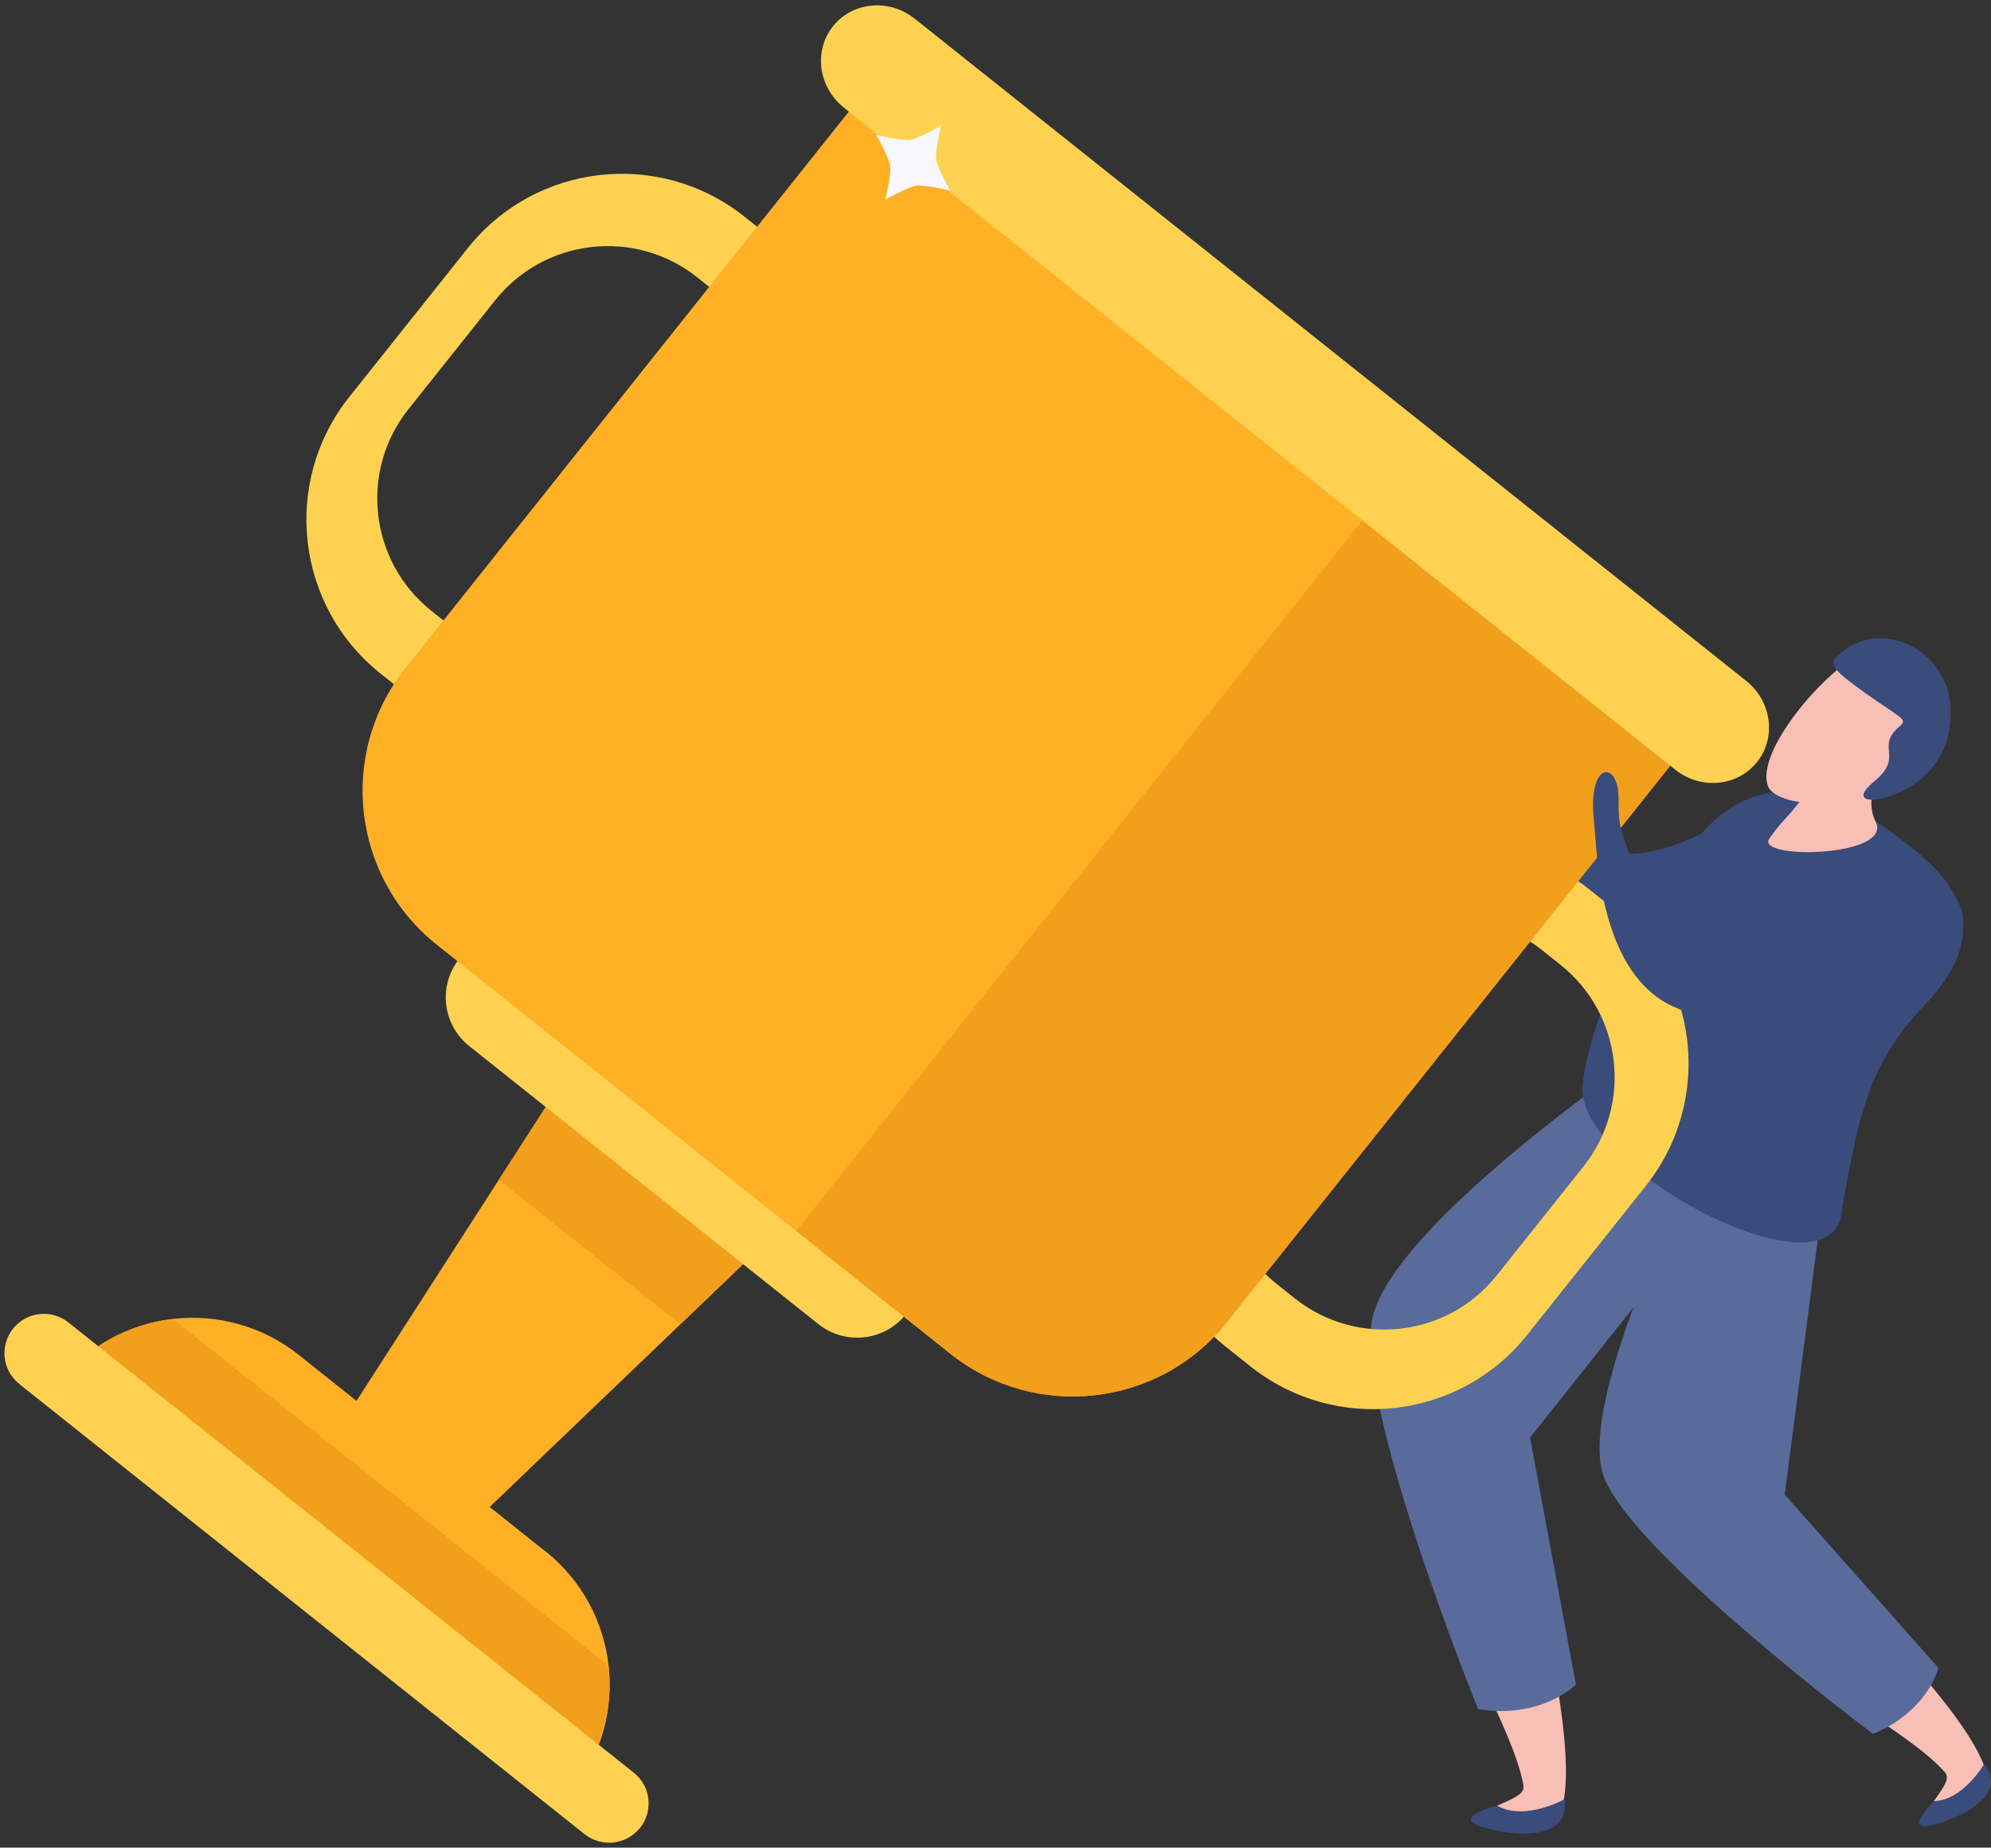 <svg width="195" height="181" viewBox="0 0 195 181" fill="none" xmlns="http://www.w3.org/2000/svg">
<rect x="0" y="0" width="195" height="181" fill="#333333" stroke="none"/>
<g clip-path="url(#clip0_3078_7102)">
<path d="M181.664 80.823C181.184 79.663 178.674 76.897 175.228 77.708C170.598 78.793 163.342 85.204 157.063 83.291C150.777 81.369 149.799 77.054 148.764 74.246C147.728 71.438 148.64 69.831 147.853 68.266C147.066 66.7 145.252 67.719 145.815 72.606C146.105 74.95 146.088 86.704 153.137 90.373C162.381 95.169 184.48 87.681 181.673 80.823H181.664Z" fill="#394C7B"/>
<path d="M139.594 152.413C142.386 159.893 148.093 169.344 149.153 174.62C149.335 175.465 149.269 175.788 146.627 176.89C143.984 177.975 146.776 179.292 151.464 178.729C156.152 178.166 151.141 155.876 147.704 145.539C144.713 136.51 136.356 143.733 139.594 152.413Z" fill="#F7BFB5"/>
<path d="M153.237 176.261C153.237 176.261 149.319 178.439 146.627 176.89C146.627 176.89 142.079 178.008 145.094 178.961C148.118 179.922 153.808 180.427 153.237 176.252V176.261Z" fill="#394C7B"/>
<path d="M160.758 103.369C160.758 103.369 136.496 119.902 134.426 129.072C132.562 137.33 144.763 167.431 144.763 167.431C144.763 167.431 150.155 168.632 154.347 165.045L149.857 140.834L167.152 119.041L160.758 103.369Z" fill="#586B9B"/>
<path d="M172.205 160.456C177.97 165.037 186.974 169.783 190.328 173.444C190.858 174.024 190.958 174.314 189.401 176.443C187.827 178.555 190.651 178.273 194.089 175.59C197.526 172.914 182.973 157.69 175.336 151.163C168.66 145.447 165.504 155.122 172.197 160.456H172.205Z" fill="#F7BFB5"/>
<path d="M194.337 172.798C194.337 172.798 192.267 176.385 189.409 176.443C189.409 176.443 186.344 179.491 189.185 178.812C192.026 178.133 196.773 175.822 194.337 172.798Z" fill="#394C7B"/>
<path d="M168.188 109.548C168.188 109.548 154.289 136.236 157.014 144.47C159.466 151.883 183.429 169.849 183.429 169.849C183.429 169.849 188.258 168.234 189.865 163.405L174.798 146.416L178.094 120.971L168.188 109.548Z" fill="#586B9B"/>
<path d="M180.413 118.461C180.413 118.461 180.438 118.461 180.438 118.453C180.438 118.453 180.413 118.453 180.413 118.461C180.438 118.254 180.463 118.055 180.496 117.848C182.062 109.764 182.733 104.504 188.49 98.466C196.756 89.802 189.508 84.691 185.16 81.469C180.811 78.255 172.851 74.42 166.606 81.717C162.108 86.985 155.597 99.211 155.001 106.401C154.313 114.568 179.933 127.904 180.405 118.461H180.413Z" fill="#394C7B"/>
<path d="M185.756 74.246C185.756 74.246 182.054 77.137 183.71 80.516C185.4 83.971 171.907 84.244 173.282 82.165C175.071 79.473 177.382 78.512 177.655 74.519L185.756 74.254V74.246Z" fill="#F7BFB5"/>
<path d="M183.055 63.709C179.46 64.77 171.749 73.541 173.174 77.053C173.803 78.586 178.955 79.803 184.091 76.838C186.195 75.621 189.4 72.953 189.284 68.58C189.243 66.609 187.23 62.467 183.055 63.701V63.709Z" fill="#F7BFB5"/>
<path d="M180.273 63.967C179.088 64.96 179.105 65.333 182.617 67.843C186.129 70.353 186.907 70.427 186.071 71.131C183.586 73.227 186.568 74.08 183.561 76.549C180.563 79.034 184.737 78.719 187.454 76.814C188.001 76.424 190.892 74.677 191.032 69.79C191.206 64.074 184.605 60.322 180.273 63.967Z" fill="#394C7B"/>
<path d="M191.032 69.79C191.124 74.412 188.001 76.424 187.454 76.814C185.425 78.222 182.584 78.802 182.534 77.924C182.484 76.855 185.077 77.774 185.524 75.19C185.971 72.606 187.703 72.879 188.332 70.75C188.97 68.622 187.313 68.257 183.362 65.433C181.747 64.281 181.755 63.436 182.319 62.832C186.41 61.506 190.933 64.919 191.032 69.781V69.79Z" fill="#394C7B"/>
<path d="M42.111 153.234L30.547 144.023L61.667 95.675L83.791 113.293L42.111 153.234Z" fill="#FFB025"/>
<path d="M56.772 103.287L48.861 115.579L66.629 129.735L77.231 119.579L56.772 103.287Z" fill="#F29F1C"/>
<path d="M158.115 89.089L155.63 87.11C147.306 80.483 135.171 81.858 128.536 90.183L116.924 104.769C110.289 113.102 111.664 125.229 119.98 131.872L122.465 133.851C130.798 140.486 142.933 139.103 149.567 130.778L161.18 116.192C167.815 107.859 166.44 95.724 158.107 89.089H158.115ZM146.585 124.947C141.74 131.035 132.877 132.021 126.797 127.183L124.983 125.734C118.903 120.897 117.893 112.034 122.738 105.954L131.22 95.31C136.066 89.23 144.929 88.22 151.017 93.065L152.831 94.515C158.919 99.361 159.913 108.232 155.067 114.303L146.585 124.955V124.947Z" fill="#FED150"/>
<path d="M75.392 23.206L72.915 21.226C64.583 14.591 52.456 15.966 45.821 24.299L34.209 38.886C27.574 47.218 28.949 59.353 37.273 65.988L39.758 67.959C48.091 74.594 60.226 73.219 66.852 64.886L78.465 50.308C85.1 41.984 83.725 29.841 75.392 23.214V23.206ZM63.862 59.055C59.016 65.143 50.154 66.137 44.074 61.291L42.26 59.85C36.18 55.005 35.169 46.142 40.015 40.07L48.497 29.418C53.343 23.338 62.205 22.328 68.293 27.173L70.108 28.623C76.187 33.469 77.189 42.34 72.352 48.42L63.87 59.072L63.862 59.055Z" fill="#FED150"/>
<path d="M53.401 151.967L29.272 132.742C22.049 126.985 11.538 128.178 5.789 135.392L56.068 175.449C61.816 168.226 60.632 157.707 53.409 151.958L53.401 151.967Z" fill="#FFB025"/>
<path d="M88.736 128.741C86.632 131.383 82.789 131.814 80.155 129.718L45.962 102.483C43.32 100.379 42.889 96.544 44.993 93.91C47.097 91.268 50.932 90.837 53.566 92.941L87.759 120.176C90.393 122.272 90.832 126.123 88.736 128.749V128.741Z" fill="#FED150"/>
<path d="M42.782 92.552L93.06 132.6C101.384 139.235 113.519 137.86 120.154 129.527L165.645 72.424L85.191 8.354L39.709 65.458C33.074 73.782 34.449 85.917 42.782 92.552Z" fill="#FFB025"/>
<path d="M120.154 129.527L165.645 72.424L135.478 48.403L77.985 120.59L93.068 132.609C101.393 139.244 113.527 137.869 120.162 129.536L120.154 129.527Z" fill="#F29F1C"/>
<path d="M5.789 135.392L56.068 175.449C58.934 171.846 60.085 167.431 59.605 163.182L16.947 129.213C12.706 129.702 8.655 131.797 5.789 135.4V135.392Z" fill="#F29F1C"/>
<path d="M62.678 179.069C61.352 180.734 58.917 181.007 57.252 179.682L1.888 135.583C0.223 134.257 -0.05 131.83 1.275 130.165C2.609 128.492 5.035 128.227 6.7 129.552L62.073 173.66C63.738 174.977 64.011 177.412 62.686 179.077L62.678 179.069Z" fill="#FED150"/>
<path d="M172.081 74.652C170.159 77.062 166.581 77.394 164.088 75.406L82.64 10.533C80.147 8.536 79.666 4.983 81.58 2.573C83.493 0.17 87.08 -0.169 89.581 1.827L171.02 66.7C173.522 68.688 173.994 72.258 172.089 74.652H172.081Z" fill="#FED150"/>
<path d="M89.126 13.705C89.954 13.581 92.174 12.313 92.174 12.313C92.174 12.313 91.569 14.798 91.685 15.627C91.809 16.463 93.068 18.675 93.068 18.675C93.068 18.675 90.583 18.078 89.755 18.186C88.935 18.31 86.707 19.561 86.707 19.561C86.707 19.561 87.311 17.084 87.187 16.256C87.08 15.428 85.82 13.216 85.82 13.216C85.82 13.216 88.297 13.804 89.126 13.705Z" fill="#F7F7FC"/>
<path d="M192.002 88.832C191.521 87.673 189.003 84.906 185.549 85.726C180.927 86.811 173.679 93.239 167.401 91.334C161.114 89.421 160.12 85.105 159.085 82.297C158.041 79.489 158.944 77.882 158.157 76.317C157.378 74.76 155.548 75.77 156.136 80.674C156.426 83.018 156.426 94.763 163.483 98.416C172.727 103.204 194.826 95.683 192.01 88.832H192.002Z" fill="#394C7B"/>
</g>
<defs>
<clipPath id="clip0_3078_7102">
<rect width="194.57" height="180" fill="white" transform="translate(0.43 0.526)"/>
</clipPath>
</defs>
</svg>
